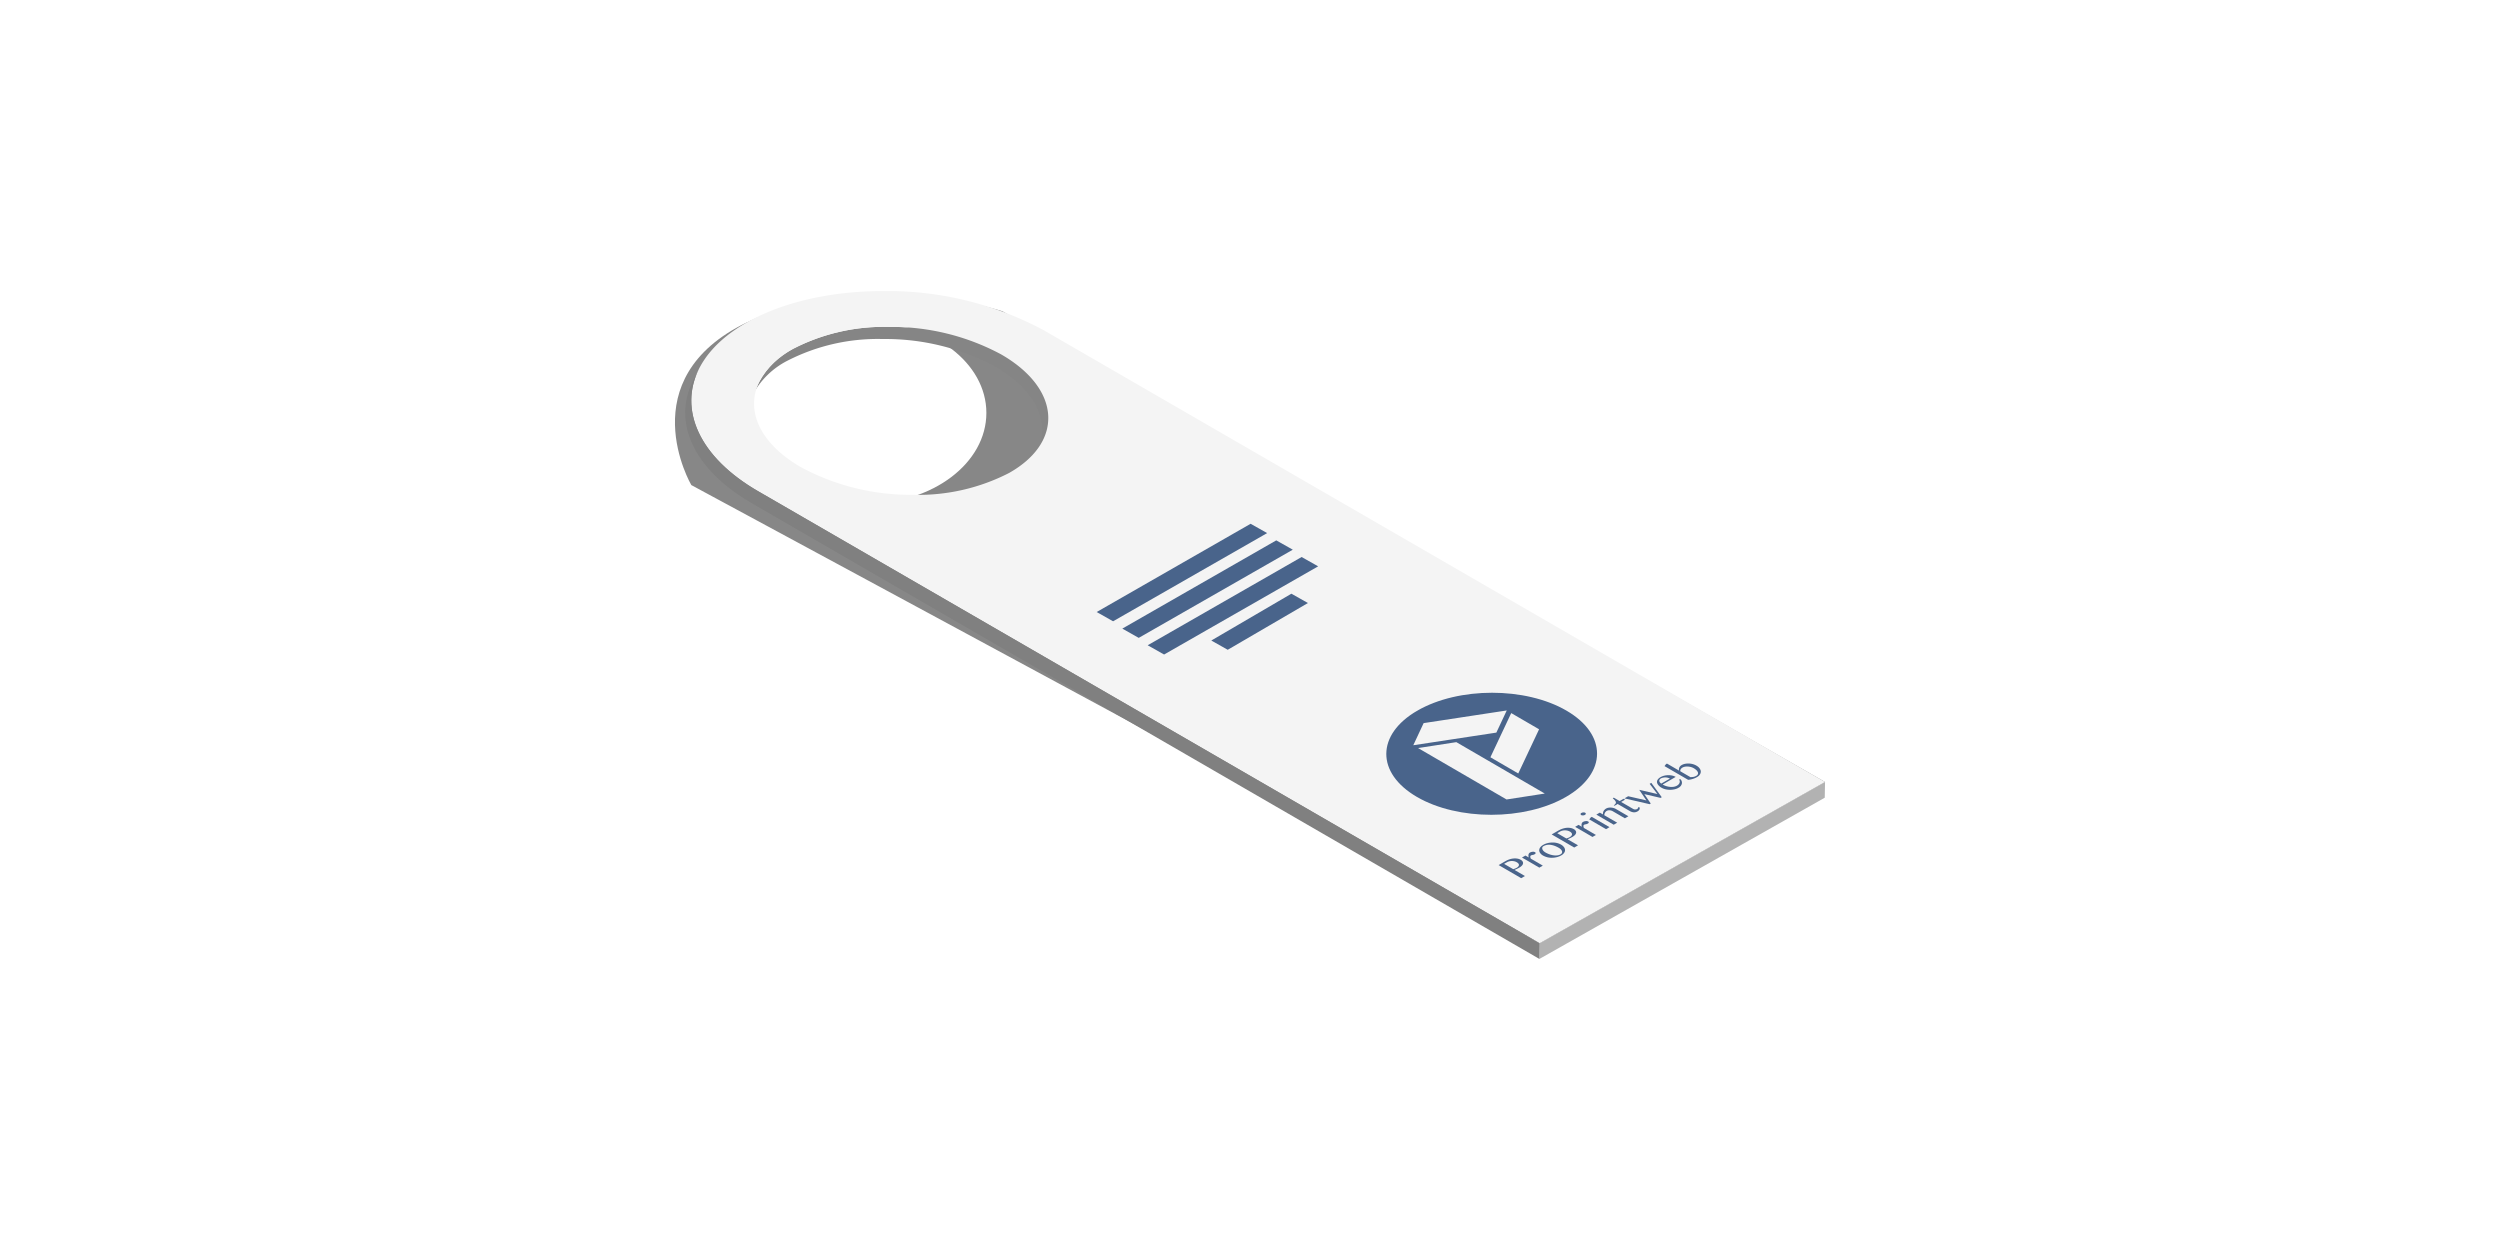 <svg id="off" xmlns="http://www.w3.org/2000/svg" xmlns:xlink="http://www.w3.org/1999/xlink" viewBox="0 0 283.465 141.732"><defs><style>.cls-1{fill:none;}.cls-2{fill:#878787;filter:url(#AI_DesenfoqueGaussiano_4);}.cls-3{isolation:isolate;}.cls-4{clip-path:url(#clip-path);}.cls-5{fill:#858585;}.cls-6{fill:#8a8a8a;}.cls-7{fill:#f4f4f4;}.cls-8{fill:#b2b2b2;}.cls-9{fill:gray;}.cls-10{fill:#49648b;}.cls-11{clip-path:url(#clip-path-2);}</style><filter id="AI_DesenfoqueGaussiano_4" name="AI_DesenfoqueGaussiano_4"><feGaussianBlur stdDeviation="4"/></filter><clipPath id="clip-path"><path class="cls-1" d="M118.243,49.934l-.694,1.376c1.632-3.236.02-7.02-4.724-9.752a26.242,26.242,0,0,0-12.713-3.117,22.45,22.45,0,0,0-10.859,2.474,9.184,9.184,0,0,0-3.827,3.7l.694-1.375a9.183,9.183,0,0,1,3.827-3.7,22.45,22.45,0,0,1,10.858-2.474,26.24,26.24,0,0,1,12.713,3.117C118.263,42.914,119.874,46.7,118.243,49.934Z"/></clipPath><clipPath id="clip-path-2"><polygon class="cls-1" points="172.522 99.596 150.222 86.636 171.211 74.519 193.51 87.478 172.522 99.596"/></clipPath></defs><title>OFF_Restauració</title><path class="cls-2" d="M113.663,35.29s-15.545-5.182-28.937,1.245S78.385,55,78.385,55l96.194,51.945,32.355-18.281ZM98.284,57.1c-7.487,0-13.557-4.6-13.557-10.282S90.8,36.535,98.284,36.535s13.557,4.6,13.557,10.282S105.771,57.1,98.284,57.1Z"/><g class="cls-3"><g class="cls-3"><g class="cls-4"><g class="cls-3"><path class="cls-5" d="M118.243,49.934l-.694,1.376c1.632-3.236.02-7.02-4.724-9.752a26.242,26.242,0,0,0-12.713-3.117,22.45,22.45,0,0,0-10.859,2.474,9.206,9.206,0,0,0-3.815,3.672l.694-1.376a9.207,9.207,0,0,1,3.815-3.672,22.45,22.45,0,0,1,10.858-2.474,26.24,26.24,0,0,1,12.713,3.117c4.744,2.732,6.356,6.516,4.724,9.752"/><path class="cls-6" d="M86.132,43.212l-.694,1.376-.012.025.694-1.375.013-.025"/></g></g></g><path class="cls-1" d="M78.573,43.182l.693-1.376c-2.329,4.618-.031,10.018,6.74,13.915L85.313,57.1C78.542,53.2,76.244,47.8,78.573,43.182Z"/><path class="cls-7" d="M118.354,37.449l88.581,51.22L174.579,106.95,86.006,55.722c-9.638-5.548-10.213-14.142-1.28-19.187,4.209-2.377,9.776-3.544,15.5-3.532A37.406,37.406,0,0,1,118.354,37.449Zm-3.937,16.179c6.261-3.536,5.856-9.557-.9-13.446a26.24,26.24,0,0,0-12.713-3.117,22.45,22.45,0,0,0-10.858,2.474c-6.262,3.54-5.86,9.561.9,13.45a26.23,26.23,0,0,0,12.709,3.116,22.441,22.441,0,0,0,10.862-2.478"/><polygon class="cls-8" points="206.934 88.669 206.901 90.449 174.546 108.73 174.579 106.95 206.934 88.669"/><path class="cls-9" d="M86.006,55.722c-6.77-3.9-9.068-9.3-6.74-13.915l-.694,1.376C76.244,47.8,78.542,53.2,85.313,57.1l89.234,51.632.033-1.78Z"/></g><polygon class="cls-10" points="149.46 64.214 147.586 63.157 130.13 73.163 131.992 74.214 149.46 64.214"/><polygon class="cls-10" points="137.345 72.626 139.207 73.676 148.301 68.374 146.427 67.317 137.345 72.626"/><polygon class="cls-10" points="146.584 62.327 144.711 61.27 127.254 71.276 129.116 72.326 146.584 62.327"/><polygon class="cls-10" points="143.676 60.445 141.803 59.388 124.347 69.395 126.209 70.445 143.676 60.445"/><g class="cls-3"><g class="cls-11"><path class="cls-10" d="M172.15,87.7l-3.159-1.836,2.36-5.01,3.159,1.836-2.36,5.01m3.008,2.278-4.336.671-10.03-5.829,4.336-.671,10.03,5.829m-5.491-6.911L160.247,84.5l1.173-2.509,9.424-1.435-1.177,2.507m-8.953-2.489c-4.679,2.7-4.707,7.083-.055,9.787s12.217,2.7,16.9,0,4.7-7.085.055-9.787-12.213-2.7-16.9,0"/><path class="cls-10" d="M171.967,98.394a1.435,1.435,0,0,1-.191.09c-.067.023-.131.047-.195.068l-1.039-.6.308-.178.023-.014a.97.97,0,0,1,.243-.095,1.238,1.238,0,0,1,.293-.039,1.326,1.326,0,0,1,.3.033.993.993,0,0,1,.275.111.62.62,0,0,1,.176.139.262.262,0,0,1,.066.158.277.277,0,0,1-.061.166.657.657,0,0,1-.2.166m-1.232-.778-.812.469,2.557,1.486.429-.248-1.183-.688.11-.047c.046-.018.092-.041.138-.063l.156-.078c.05-.025.1-.053.142-.078a1.2,1.2,0,0,0,.266-.2.5.5,0,0,0,.146-.231.322.322,0,0,0-.023-.235.575.575,0,0,0-.228-.219,1.159,1.159,0,0,0-.388-.135,1.624,1.624,0,0,0-.435-.014,2.061,2.061,0,0,0-.446.094,2.2,2.2,0,0,0-.429.19"/><path class="cls-10" d="M173.492,96.657a.382.382,0,0,0-.124.108.361.361,0,0,0-.057.139.459.459,0,0,0-.008.156.677.677,0,0,0,.034.164l-.373-.217-.393.227,1.969,1.144.393-.227-1.363-.792a1,1,0,0,1-.042-.119l-.017-.1.015-.086.057-.057.1-.039.1-.02.1-.023a.716.716,0,0,0,.1-.043l.019-.012.018-.01a.2.2,0,0,0,.1-.113.128.128,0,0,0-.084-.119l-.113-.041-.141,0-.149.025a.577.577,0,0,0-.138.059"/><path class="cls-10" d="M176.934,96.877a.933.933,0,0,1-.352.109,1.628,1.628,0,0,1-.435-.006,2.3,2.3,0,0,1-.462-.113,2.7,2.7,0,0,1-.451-.209,1,1,0,0,1-.239-.188.513.513,0,0,1-.115-.2.3.3,0,0,1,0-.186.31.31,0,0,1,.139-.145l.027-.017a1.29,1.29,0,0,1,.814-.123,2.166,2.166,0,0,1,.448.121,3.239,3.239,0,0,1,.437.213,1.16,1.16,0,0,1,.243.186.533.533,0,0,1,.123.2.286.286,0,0,1-.008.188.3.3,0,0,1-.139.15l-.017.009-.016.01M175,95.786l-.026.016-.025.014a.982.982,0,0,0-.316.277.569.569,0,0,0-.108.323.551.551,0,0,0,.118.319.994.994,0,0,0,.331.282,1.976,1.976,0,0,0,1,.242,2.409,2.409,0,0,0,.548-.068,1.963,1.963,0,0,0,.5-.2.973.973,0,0,0,.33-.293.515.515,0,0,0,.1-.325.574.574,0,0,0-.125-.327,1.119,1.119,0,0,0-.341-.289,1.924,1.924,0,0,0-.985-.227,2.269,2.269,0,0,0-.537.07,1.821,1.821,0,0,0-.466.183"/><path class="cls-10" d="M177.989,94.917a1.428,1.428,0,0,1-.188.088c-.071.025-.135.049-.195.068l-1.039-.6.3-.176.023-.014a.97.97,0,0,1,.243-.095,1.238,1.238,0,0,1,.293-.039,1.326,1.326,0,0,1,.3.033,1.023,1.023,0,0,1,.282.111.6.6,0,0,1,.169.139.262.262,0,0,1,.066.158.277.277,0,0,1-.061.166.657.657,0,0,1-.2.166m-1.229-.78-.815.471,2.557,1.486.432-.25-1.183-.688.106-.045c.046-.018.092-.041.142-.065l.152-.076c.053-.027.1-.053.142-.078a1.253,1.253,0,0,0,.27-.2.51.51,0,0,0,.143-.229.3.3,0,0,0-.023-.235.51.51,0,0,0-.228-.219,1.139,1.139,0,0,0-.384-.137,1.824,1.824,0,0,0-.435-.014,2.247,2.247,0,0,0-.874.284"/><path class="cls-10" d="M179.515,93.179a.382.382,0,0,0-.124.108.361.361,0,0,0-.057.139.459.459,0,0,0-.008.156.94.94,0,0,0,.034.164l-.373-.217-.39.225,1.969,1.144.39-.225-1.363-.792a1,1,0,0,1-.042-.119l-.014-.1.011-.084.057-.057.1-.041.1-.018.106-.025a.624.624,0,0,0,.1-.043l.02-.013.017-.009a.211.211,0,0,0,.1-.113.136.136,0,0,0-.084-.119l-.116-.039-.141,0-.149.025a.557.557,0,0,0-.138.059"/><path class="cls-10" d="M180.486,92.619l-.117.068-.167.223,1.9,1.105.393-.227-2.011-1.169m-1.183-.439a.156.156,0,0,0-.087.116l.014.065a.211.211,0,0,0,.151.088l.113.008.113-.016.1-.041.075-.059.029-.065-.014-.065a.213.213,0,0,0-.151-.088l-.113-.008-.113.016-.1.043-.013.007"/><path class="cls-10" d="M182.127,91.671a.767.767,0,0,0-.3.287.691.691,0,0,0-.073.389l-.359-.209-.393.227,1.972,1.146.393-.227-1.462-.849a.532.532,0,0,1,.022-.147.552.552,0,0,1,.054-.137.445.445,0,0,1,.085-.115.438.438,0,0,1,.11-.088l.011-.007a.593.593,0,0,1,.318-.065.814.814,0,0,1,.384.121l1.349.784.4-.229-1.416-.823a1.212,1.212,0,0,0-.271-.113,1.446,1.446,0,0,0-.3-.047,1.183,1.183,0,0,0-.283.016.743.743,0,0,0-.241.086"/><path class="cls-10" d="M182.971,90.449l-.11.063c.077.07.151.137.214.207a.522.522,0,0,1,.13.2.231.231,0,0,1-.015.192.477.477,0,0,1-.19.179l-.023.013.1.057.34-.2,1.388.806a1.054,1.054,0,0,0,.211.094,1.03,1.03,0,0,0,.219.045.813.813,0,0,0,.212-.016.733.733,0,0,0,.209-.08l.019-.011a.53.53,0,0,0,.222-.223.285.285,0,0,0-.006-.246l-.163.016a.2.2,0,0,1-.015.1.206.206,0,0,1-.089.088l-.1.039-.11.014-.113-.012-.1-.039-1.388-.806.447-.258-.166-.1-.447.258-.673-.391"/><polyline class="cls-10" points="187.235 88.767 187.047 88.876 187.927 90.032 185.867 89.557 186.676 90.754 184.612 90.282 184.19 90.525 187.048 91.184 187.172 91.112 186.443 90.04 188.285 90.47 188.42 90.392 187.235 88.767"/><path class="cls-10" d="M189.347,88.282l-.989.567a.771.771,0,0,1-.158-.149.4.4,0,0,1-.059-.158.243.243,0,0,1,.036-.147.335.335,0,0,1,.131-.125.854.854,0,0,1,.241-.09,1.188,1.188,0,0,1,.272-.031,1.246,1.246,0,0,1,.279.035,1,1,0,0,1,.247.1m-1.04-.179-.023.014-.023.013a.875.875,0,0,0-.3.265.459.459,0,0,0-.079.311.643.643,0,0,0,.154.315,1.274,1.274,0,0,0,.369.3,1.631,1.631,0,0,0,.444.172,2.319,2.319,0,0,0,1.025,0,1.617,1.617,0,0,0,.457-.174.893.893,0,0,0,.245-.211.69.69,0,0,0,.122-.25.507.507,0,0,0-.013-.262.568.568,0,0,0-.147-.246l-.163.037a.34.34,0,0,1,.08.158.328.328,0,0,1-.008.184.5.5,0,0,1-.1.186.76.76,0,0,1-.206.168,1.108,1.108,0,0,1-.354.123,1.642,1.642,0,0,1-.413.014,2.153,2.153,0,0,1-.438-.086,1.877,1.877,0,0,1-.416-.184L190,88.09a1.389,1.389,0,0,0-.381-.147,2.009,2.009,0,0,0-.445-.049,2.129,2.129,0,0,0-.463.055,1.535,1.535,0,0,0-.4.154"/><path class="cls-10" d="M192.324,87.975a.984.984,0,0,1-.336.117l-.166.018-.152.006-1.145-.665-.006-.106a.472.472,0,0,1,.043-.115.46.46,0,0,1,.085-.106.507.507,0,0,1,.121-.09l.017-.01a.863.863,0,0,1,.263-.09,1.414,1.414,0,0,1,.336-.018,1.618,1.618,0,0,1,.346.057,1.354,1.354,0,0,1,.321.133,1.461,1.461,0,0,1,.31.233.642.642,0,0,1,.158.235.306.306,0,0,1-.008.217.458.458,0,0,1-.185.184m-3.31-1.4-.113.065-.171.225,2.677,1.555a2.152,2.152,0,0,0,.523-.1,2.414,2.414,0,0,0,.475-.2,1.1,1.1,0,0,0,.252-.194.773.773,0,0,0,.143-.221.565.565,0,0,0,.044-.237.545.545,0,0,0-.069-.237.9.9,0,0,0-.165-.227,1.462,1.462,0,0,0-.274-.2,1.715,1.715,0,0,0-.4-.164,1.929,1.929,0,0,0-.441-.068,1.979,1.979,0,0,0-.442.035,1.263,1.263,0,0,0-.366.133l-.02.012a.618.618,0,0,0-.263.291.6.6,0,0,0-.04.174.346.346,0,0,0,.031.166l-1.377-.8"/></g></g></svg>
